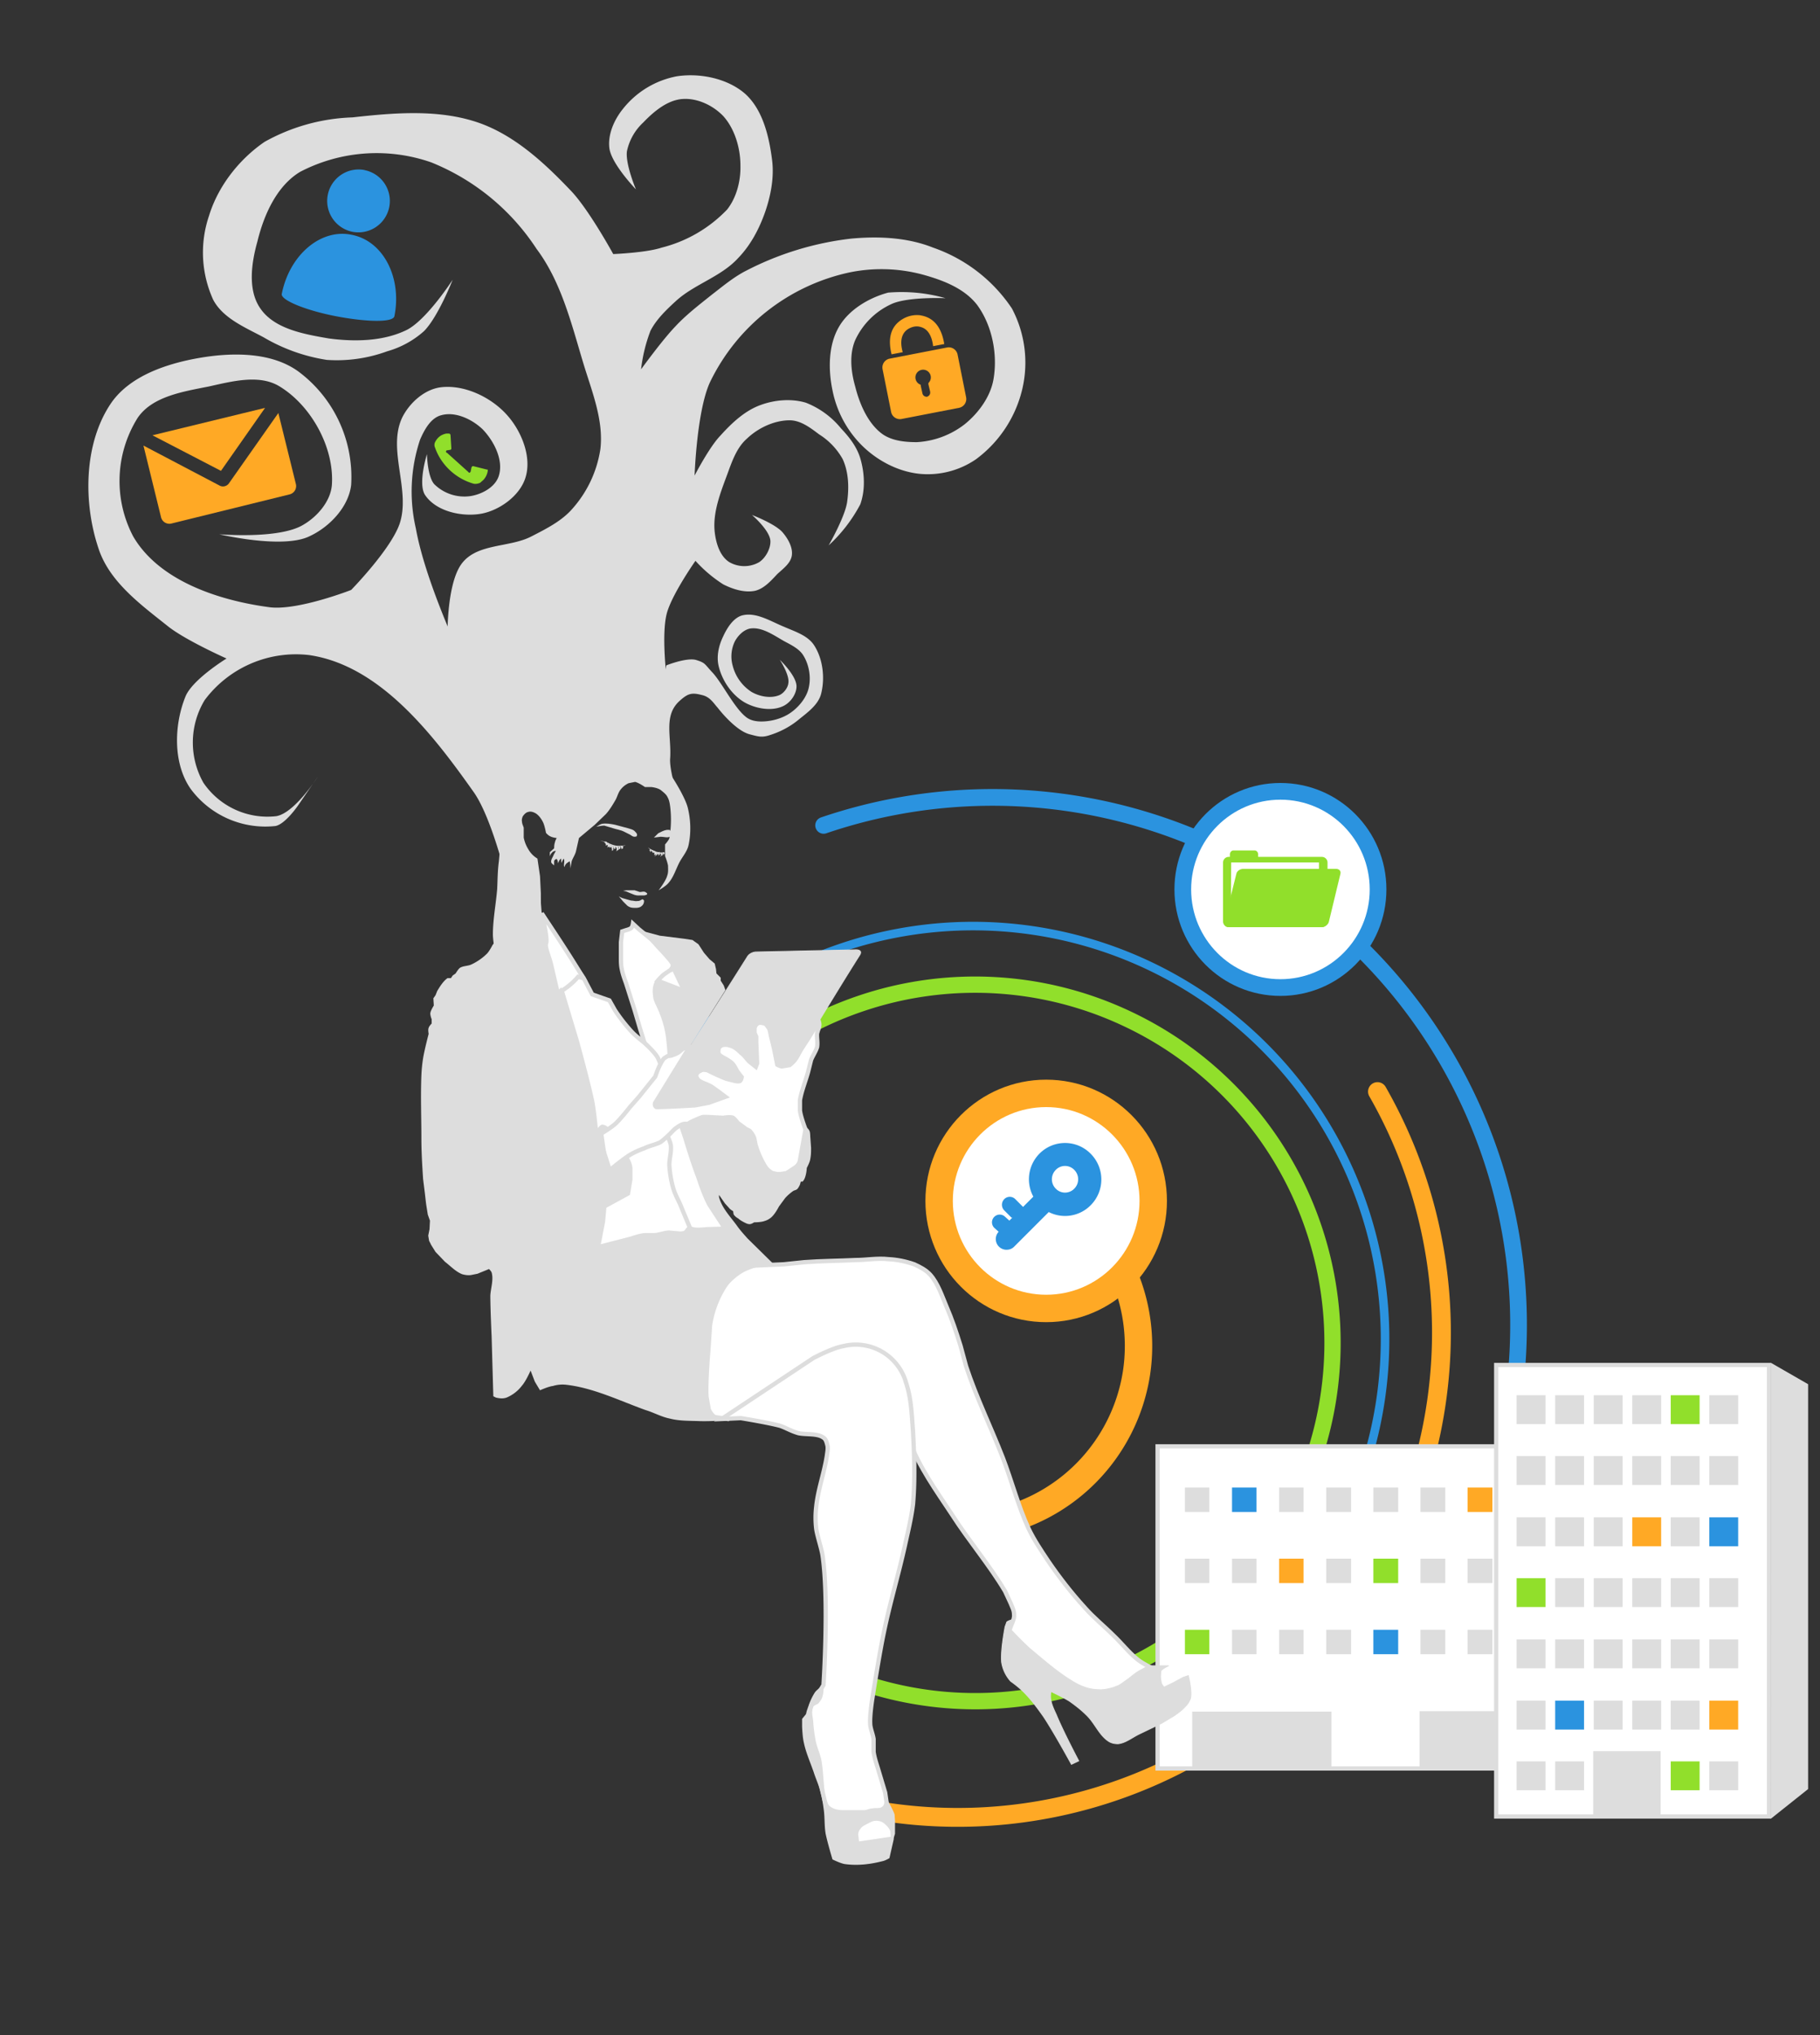 <svg xmlns="http://www.w3.org/2000/svg" width="425" height="475"><rect width="100%" height="100%" fill="#333333" stroke="none"/><defs><linearGradient id="a"><stop offset="0"/><stop offset="1" stop-opacity="0"/></linearGradient></defs><g fill="none" stroke-linecap="round"><path d="M-398 1662.2a113 113.1 0 01-57.7 109.7 113 113.1 0 01-123.5-9.2" transform="rotate(-24.4 -3294.4 -712.5) skewX(-.1)" stroke="#ffa925" stroke-width="4.4"/><path d="M1723.2-294.1a96.4 96.2 0 01-95.8-43.8 96.4 96.2 0 011.4-105 96.4 96.2 0 0196.9-41.2" transform="rotate(95.4 648.7 -712.5)" stroke="#2b93df" stroke-width="2"/><path d="M-906.4-1445.5a83.4 83.6 0 01-80.8 83.5 83.4 83.6 0 01-86-78.1 83.4 83.6 0 0175.3-88.6" transform="rotate(-153 -171.2 -712.5) skewX(.1)" stroke="#91df2b" stroke-width="3.8"/><path d="M-661.9-1487.3a122.8 123 0 01-134.5 6.5 122.8 123 0 01-59.6-121" transform="rotate(-162.7 -108.3 -712.5) skewX(.1)" stroke="#2b93df" stroke-width="3.9"/><path d="M-1413 976.8a42.2 42.1 0 01-29.2 40 42.2 42.1 0 01-47.1-15.5" transform="rotate(-63.5 -1151.9 -712.5) skewX(-.1)" stroke="#ffa925" stroke-width="6.4"/></g><path fill="#fff" stroke="#ddd" stroke-width="4" stroke-linecap="round" d="M1616.7 1412.5h349.8v305.7h-349.8z" transform="matrix(.246 0 0 .246 -127.4 -9.9)"/><g fill="#ddd"><path d="M276.7 347.2h5.7v5.7h-5.7z"/><path fill="#2b93df" d="M287.7 347.2h5.7v5.7h-5.7z"/><path d="M298.7 347.2h5.7v5.7h-5.7zM309.7 347.2h5.8v5.7h-5.8zM320.7 347.2h5.8v5.7h-5.8zM331.7 347.2h5.8v5.7h-5.8z"/><path fill="#ffa925" d="M342.7 347.2h5.8v5.7h-5.8z"/></g><g fill="#ddd"><path d="M276.7 363.8h5.7v5.7h-5.7zM287.7 363.8h5.7v5.7h-5.7z"/><path fill="#ffa925" d="M298.7 363.8h5.7v5.7h-5.7z"/><path d="M309.7 363.8h5.8v5.7h-5.8z"/><path fill="#91df2b" d="M320.7 363.8h5.8v5.7h-5.8z"/><path d="M331.7 363.8h5.8v5.7h-5.8zM342.7 363.8h5.8v5.7h-5.8z"/></g><g fill="#ddd"><path fill="#91df2b" d="M276.7 380.4h5.7v5.7h-5.7z"/><path d="M287.7 380.4h5.7v5.7h-5.7zM298.7 380.4h5.7v5.7h-5.7zM309.7 380.4h5.8v5.7h-5.8z"/><path fill="#2b93df" d="M320.7 380.4h5.8v5.7h-5.8z"/><path d="M331.7 380.4h5.8v5.7h-5.8zM342.7 380.4h5.8v5.7h-5.8z"/></g><path fill="#ddd" d="M278.4 399.5h32.5v13.2h-32.5zM331.5 399.4h20.7v13.4h-20.7z"/><path d="M1166.6 1276.8v428.4h259v-428.4z" fill="#fff" stroke="#ddd" stroke-width="4" transform="matrix(.246 0 0 .246 62.4 4.5)"/><path d="M1429.4 1278.2l31.3 18v382l-31.4 25z" fill="#ddd" stroke="#ddd" stroke-width="4" transform="matrix(.246 0 0 .246 62.4 4.5)"/><g fill="#ddd" stroke="#ddd" stroke-width="4" stroke-linecap="round"><path d="M1188 1307.5h23.4v23.4H1188zM1224.6 1307.5h23.4v23.4h-23.4zM1261.2 1307.5h23.4v23.4h-23.4zM1297.8 1307.5h23.4v23.4h-23.4z" transform="matrix(.246 0 0 .246 62.4 4.5)"/><path fill="#91df2b" stroke="#91df2b" d="M1334.3 1307.5h23.4v23.4h-23.4z" transform="matrix(.246 0 0 .246 62.4 4.5)"/><path d="M1370.9 1307.5h23.4v23.4h-23.4z" transform="matrix(.246 0 0 .246 62.4 4.5)"/></g><g fill="#ddd" stroke="#ddd" stroke-width="4" stroke-linecap="round"><path d="M1188 1307.5h23.4v23.4H1188zM1224.6 1307.5h23.4v23.4h-23.4zM1261.2 1307.5h23.4v23.4h-23.4zM1297.8 1307.5h23.4v23.4h-23.4zM1334.3 1307.5h23.4v23.4h-23.4zM1370.9 1307.5h23.4v23.4h-23.4z" transform="matrix(.246 0 0 .246 62.4 18.7)"/></g><g fill="#ddd" stroke="#ddd" stroke-width="4" stroke-linecap="round"><path d="M1188 1307.5h23.4v23.4H1188zM1224.6 1307.5h23.4v23.4h-23.4zM1261.2 1307.5h23.4v23.4h-23.4z" transform="matrix(.246 0 0 .246 62.4 33)"/><path fill="#ffa925" stroke="#ffa925" d="M1297.8 1307.5h23.4v23.4h-23.4z" transform="matrix(.246 0 0 .246 62.4 33)"/><path d="M1334.3 1307.5h23.4v23.4h-23.4z" transform="matrix(.246 0 0 .246 62.4 33)"/><path fill="#2b93df" stroke="#2b93df" d="M1370.9 1307.5h23.4v23.4h-23.4z" transform="matrix(.246 0 0 .246 62.4 33)"/></g><g fill="#ddd" stroke="#ddd" stroke-width="4" stroke-linecap="round"><path fill="#91df2b" stroke="#91df2b" d="M1188 1307.5h23.4v23.4H1188z" transform="matrix(.246 0 0 .246 62.4 47.2)"/><path d="M1224.6 1307.5h23.4v23.4h-23.4zM1261.2 1307.5h23.4v23.4h-23.4zM1297.8 1307.5h23.4v23.4h-23.4zM1334.3 1307.5h23.4v23.4h-23.4zM1370.9 1307.5h23.4v23.4h-23.4z" transform="matrix(.246 0 0 .246 62.4 47.2)"/></g><g fill="#ddd" stroke="#ddd" stroke-width="4" stroke-linecap="round"><path d="M1188 1307.5h23.4v23.4H1188zM1224.6 1307.5h23.4v23.4h-23.4zM1261.2 1307.5h23.4v23.4h-23.4zM1297.8 1307.5h23.4v23.4h-23.4zM1334.3 1307.5h23.4v23.4h-23.4zM1370.9 1307.5h23.4v23.4h-23.4z" transform="matrix(.246 0 0 .246 62.4 61.5)"/></g><g fill="#ddd" stroke="#ddd" stroke-width="4" stroke-linecap="round"><path d="M1188 1307.5h23.4v23.4H1188z" transform="matrix(.246 0 0 .246 62.4 75.8)"/><path fill="#2b93df" stroke="#2b93df" d="M1224.6 1307.5h23.4v23.4h-23.4z" transform="matrix(.246 0 0 .246 62.4 75.8)"/><path d="M1261.2 1307.5h23.4v23.4h-23.4zM1297.8 1307.5h23.4v23.4h-23.4zM1334.3 1307.5h23.4v23.4h-23.4z" transform="matrix(.246 0 0 .246 62.4 75.8)"/><path fill="#ffa925" stroke="#ffa925" d="M1370.9 1307.5h23.4v23.4h-23.4z" transform="matrix(.246 0 0 .246 62.4 75.8)"/></g><path fill="#ddd" stroke="#ddd" stroke-width="4" stroke-linecap="round" d="M1188 1654.9h23.4v23.4H1188zM1224.6 1654.9h23.4v23.4h-23.4z" transform="matrix(.246 0 0 .246 62.4 4.5)"/><path fill="#ddd" stroke="#ddd" stroke-width="9.2" stroke-linecap="round" d="M1263.3 1647.8h54.8v52.4h-54.8z" transform="matrix(.246 0 0 .246 62.4 4.5)"/><path fill="#91df2b" stroke="#91df2b" stroke-width="4" stroke-linecap="round" d="M1334.3 1654.9h23.4v23.4h-23.4z" transform="matrix(.246 0 0 .246 62.4 4.5)"/><path fill="#ddd" stroke="#ddd" stroke-width="4" stroke-linecap="round" d="M1370.9 1654.9h23.4v23.4h-23.4z" transform="matrix(.246 0 0 .246 62.4 4.5)"/><g><path d="M126.5 213.2l1.2 12 9.8 43.2 6.5-2.3 10.4-13.1 5.2-8.3-1.4-20.5-9-7.3-1.4-1.3s-.1.7-.4 1c-.2.2-.8.4-1.2.5l-.9.3-.3 2.5v3.7c0 .8 0 1.7.2 2.6.2 1.1.6 2.2 1 3.3l2 6.3 1.3 4.4 1 3.2s-2.1-1.6-3-2.6a39.6 39.6 0 01-3.9-5l-1.3-2.3-4-1.4-2-3.8-6.1-9z" fill="#fff" stroke="#ddd"/><path d="M139 292l31.3-5-10.8-26.2-15.7 9.6 1.1 7.3-6.5 3.5z" fill="#fff" stroke="#000" stroke-width=".2"/><path d="M161.2 286.8l-2-4.8c-.6-1.6-1.5-3-2-4.7-.5-1.8-.8-3.6-.9-5.4 0-1.6.6-3.3.3-4.9a15 15 0 00-1.7-3.6l-.3-13.7s-.5-2-1.1-3c-.8-1.3-3-3.3-3-3.3" fill="none" stroke="#ddd"/></g><g><path d="M199.6 221.7l-23 .5c-.7 0-1.6.4-2 1a1862 1862 0 01-13.8 21.6l-4.2 3.1-6.2 10.8 7.6 1.1 15.4-3.3 11.4-7.5s10.3-17.2 15.9-26c1-1.5-1.1-1.3-1.1-1.3z" fill="#ddd" stroke="#ddd" stroke-width=".2"/></g><g><path d="M140.4 264.6s2.3-1.4 3.3-2.3c1.3-1.2 3.4-3.9 3.4-3.9l2.2-2.5 3.7-4.6.4-1.1s.9-2.4 1.7-3.2l.8-.5.8-.1s1.3-.4 1.8-.8l1.1-.9 1.4-.3-8 13c-.2.4 0 1 .4 1 2.3 0 8.9-.4 8.9-.4l3.2-.6 3.9-1.4-1.6-1.2-1.4-1c-.7-.5-2.1-1-2.1-1s-.9-.4-1.2-.7c-.3-.3-.5-.7-.5-1 0-.6.5-1 1-1.2.4-.3 1-.2 1.6-.1a47.3 47.3 0 004.4 2l2 .5s.9.2 1.2 0c.3-.2.4-.9.4-.9l-1-1.3c-.4-.7-.7-1.4-1.3-2a9 9 0 00-1.5-1s-1.2-.6-1.5-1c-.2-.4-.2-.8-.1-1.2 0-.4.4-.7.7-.9.6-.2 1.3-.2 1.8 0 1.1.2 2 1 2.8 1.8.7.5 1.2 1.3 1.9 2l1.5 1.2.3-.8-.2-5V242l-.4-.9V240c.1-.5.4-1 .9-1.2.4-.2 1 0 1.5.1.4.2.6.7.9 1 .4.7.4 1.5.6 2.2l.3 1.2.4 1.7.7 3.5s.7.4 1.1.4l1.8-.3s1-.8 1.3-1.3c.6-.8 1-1.8 1.6-2.7l1.3-2 2.6-4.2s.2.6.1 1c0 .4-.3 1.1-.3 1.1l-.2.7c-.1 1 .2 2.1 0 3.2-.3 1-1 2-1.4 3l-.7 2.8c-.6 2.2-1.5 4.3-1.9 6.6v2.4c.2 1.6 1.3 4.4 1.3 4.4l-1.5 8.3-3.8 2.5-3.5-.8s-11.9-10.8-19.3-11.3c-.7 0-1.4.5-2 .9-.5.3-1.3 1.2-1.3 1.2s-1.6 1.6-2.5 2.2c-1.2.6-2.5.8-3.7 1.4-1.1.4-2.3.9-3.3 1.5-2 1.2-5.5 4.2-5.5 4.2z" fill="#fff" stroke="#ddd"/></g><g fill="#fff" stroke="#ddd"><path d="M173.8 295.5l9.2-.4 4.8-.5c4-.3 8-.3 12-.5 2.5 0 5.1-.5 7.7-.2 2 .1 4 .5 6 1.2 1.3.6 2.7 1.3 3.7 2.4 1.8 2 2.7 4.8 3.8 7.4 1.3 3 2.3 6 3.3 9.2l1.3 4.8c2.4 7.3 5.8 14.2 8.6 21.4 2.1 5.5 3.6 11.3 6 16.5 1.3 2.7 3 5.2 4.6 7.6 2.6 3.8 5.4 7.4 8.5 10.8 2.1 2.4 4.5 4.3 6.7 6.5 2 1.9 3.6 4 5.6 5.6 1.2 1 3.9 2.3 3.9 2.3l-8.4 7-8.7-.5s-14.3-7.3-16.6-14.2c-.6-1.7 1.2-3.4 1-5.1 0-1-.5-1.8-.8-2.6l-1.3-2.8c-3.7-6.2-8.5-11.8-12.4-17.9-3.7-5.6-7.7-11.1-10-17.4-1.7-4.8-2.8-14.7-2.8-14.7l-10.6-6-10.9 5-15.8 9-2.2 1.8-7-1 .8-21.3 5.2-10.2z"/><path d="M173 331s6.2 1 9.2 1.8c1.4.5 2.5 1.2 4.2 1.7 1.7.4 4.4 0 5.8 1 .6.3.8 1 1 1.8.2.7 0 1.6-.1 2.4-.6 4-2.1 8-2.5 12-.2 1.7-.2 3.4 0 5.1.2 1.6 1.3 4.8 1.5 6.4 1.5 10.5.2 30.1.2 30.1l-2.8 4.6-1 3.6 2 10 2.1 8.9 1.1 3.6 13.6-1.5-.6-4.1-1.5-5c-.4-1.4-1-3-1.2-4.5v-3c-.2-1.3-.8-2.5-.8-3.7-.1-2 .5-5.7.5-5.7s1.6-10.3 2.7-15.5c1.4-6.8 3.4-13.4 4.9-20.2.7-3.2 1.5-6.4 1.9-9.7.5-5.7.3-11.4 0-17.1-.3-3.8-.4-7.6-1.6-11.2a12.2 12.2 0 00-14.7-8.6c-2.5.4-7 2.8-7 2.8l-21.4 14.2z"/></g><g><path d="M115 220.6s-.7 1.4-1.3 2c-1 1-2.3 1.9-3.6 2.5-.8.4-1.9.3-2.7.8-.4.3-1 1.3-1 1.3l-.7.5-.4.6h-.8c-1 .7-1.8 2-2.4 3l-.4 1-.5.7.1 1.7s-.7 1.1-.8 1.7c-.1.5.3 1.5.3 1.5v1s-.6.6-.7 1c-.2.4 0 1.4 0 1.4s-1 3.8-1.3 5.7a34 34 0 00-.4 4c-.2 4.9 0 9.9 0 14.8 0 3.1.2 6.3.4 9.4l.4 3.2.3 2.6.4 2.5.5 1.4-.1 2-.3 1.5.2 1.2.5 1 1 1.6 2.2 2.3c1.3 1 2.5 2.3 4 2.9.7.2 1.4.3 2.1.2l1.5-.3 2.7-1.1s.5.5.6.8c.5 1.7-.2 3.6-.3 5.4 0 3.2.3 9.5.3 9.5l.4 14 .6.3c.8.2 1.7.3 2.5 0a8.7 8.7 0 003.6-2.8c.9-1 2-3.5 2-3.5l1 2.6 1.2 2s2-.9 3-1c1-.3 2-.4 3-.3 6.4.7 12.5 3.7 18.6 5.9 2 .6 3.7 1.6 5.7 2 2.3.6 4.7.5 7 .6a44.7 44.7 0 009.6-.8l-4.3-.1s-1.2-.2-1.7-.6c-.4-.3-.7-.8-1-1.3l-.5-2.8c-.2-2 .1-7.2.4-10.7l.4-6a23 23 0 013.4-9c1-1.5 3-3 4.2-3.6a18 18 0 016.8-1.7l-6.1-6c-.9-1-1.8-2-2.5-3-1.6-2.2-3.5-4.1-4.2-6.7v-.5l1.4 2 1 1.1c.2.3.9.7.9.7l.1.7c.2.4.7.8 1.1 1 .6.6 2 1.2 2 1.2s.6.2.8.1c.3 0 .9-.4.9-.4s1.6 0 2.4-.3a4 4 0 001.4-.7c1-.7 2-2.7 2-2.7l1.4-1.9c.5-.6 1.2-1.2 1.9-1.7.3-.2.7-.2 1-.5.3-.3.6-1 .6-1l.2-.7h.4c.9-.8 1-3.2 1-3.2s.7-1.3.8-2c.2-1 .2-1.8.2-2.7l-.2-2.8s0-.9-.2-1.2c-.2-.5-1-1-1-1l-.4 2-.8 3.9s-.1 1.5-.5 2.2c-.4.8-1.1 1.4-1.8 2-.5.2-1 .4-1.5.4-.8.2-1.7.2-2.5-.1a4 4 0 01-1.4-1.3 20.4 20.4 0 01-2.2-5l-.3-1.5a5.2 5.2 0 00-1.3-2l-.8-.4-1.9-1.4s-.7-1-1.3-1.3c-.8-.3-2.4 0-2.4 0l-3.8-.2h-1c-1.1.3-3.1 1.3-3.1 1.3l-2.4 1.4 1 3s1.8 6 3 9c.7 2.1 1.5 4.4 2.6 6.5l3.2 4.9-3.3.1s-1.8.2-2.7.1c-.5 0-1.1-.4-1.7-.2-.4.1-.6.7-1 1a3 3 0 01-1.2.1l-2.2-.2c-1.2 0-2.3.5-3.5.6h-2.1c-1.2 0-3.4.8-3.4.8l-7 1.8 1-5.2.3-3.3 5.5-3 .6-3.6v-2.4c0-1.5-1-2.9-1-2.9l-3.9 2.8-1.9-6-.2-2.6 1.4-1s-.6-.7-1.5-.7c-.4 0-1 .8-1 .8s-.4-4.1-.8-6.2c-1-4.8-3.6-14.2-3.6-14.2l-4-13.3-.6-1.8-.7-3-3.6-10.7.2-.9-.3-3.8-3.8 3-2.2 3-1 1.4-2.6 2c-.5.4-1 1-1.6 1.8z" fill="#ddd"/><path d="M169.4 231.1l-8.4 13.3-1.4.3-1 1-1.9.7-.8.1s-.2-3.8-.6-5.7c-.3-1.6-.8-3.1-1.4-4.6-.4-1-1-2-1.3-3-.2-1.1-.3-2.2 0-3.3.2-.9 1-1.6 1.6-2.3.6-.7 1.8-1 2.2-1.8.2-.2.3-.6.1-.8-.4-.7-2.3-2.7-3.5-4l-3.4-3.8 4.5 1.2 5.6.7 2 .3 1.4 1 1.3 2 1.3 1.5 1.2 1 .3 1.3.1 1 1 1v.7l.7 1.1z" fill="#ddd"/><path d="M159.8 231.3l-2.7-5.7s0 .4-.4.8c-.2 0-1 .6-1.6 1a13 13 0 00-1.5 1.5z" fill="#fff" stroke="#ddd"/></g><g><path d="M192.3 393.3s-1.5 1-2 1.7a14 14 0 00-1.3 2.6l-.6 1.7-.2.8-.9 1.1v1.8s.1 2.5.4 3.7c.5 2.4 1.5 4.6 2.3 6.9.5 1.6 1.2 3 1.6 4.7.4 1.4.6 2.9.8 4.4.2 1.7.1 3.6.4 5.3.4 2 1.6 6 1.6 6s2 1 3 1.1c3 .4 6 0 8.7-.7.6-.1 1.6-.7 1.6-.7l1-4.4c0-.5.2-.9.3-1.3v-3l-.1-1.5c-.4-1.2-1.7-3.4-1.7-3.4l-.5-2.7-.6-1.7.4 3.8s.2.8 0 1.2c0 .4-.2.8-.5 1-.6.5-1.5.2-2.3.4-.6 0-1.1.3-1.8.4h-3.8c-1.6 0-3 .1-4.3-.9-.8-.6-1.2-2.8-1.2-2.8l-.3-3.5s-.2-3-.5-4.5-1-2.9-1.3-4.4c-.3-1.5-.5-3-.6-4.6-.1-1.1-.5-2.4 0-3.4.2-.4.8-.5 1.2-.8.4-.5.9-1.1 1-1.8.3-.8.2-2.5.2-2.5z" fill="#ddd"/><path d="M200.6 429.8l7.4-1.1-.1-1.3c-.3-.8-1-1.5-1.7-2-.5-.3-1.2-.5-1.9-.4-.5 0-1 .3-1.4.5-.7.4-1.6.7-2 1.4-.3.3-.5.8-.5 1.3l.2 1.6z" fill="#fff"/></g><g><path d="M236.2 378.1s-.8.2-1.1.5l-.4 1.1s-1.1 5.6-.8 8.3a8.6 8.6 0 002.1 4.4c1.4 1 2.6 2 3.7 3.2 1.5 1.6 2.8 3.4 4 5.1 2.4 3.6 6.5 11.1 6.5 11.1l1.7-.8s-3.7-7-5.2-10.7c-.5-1.1-1.1-2.3-1.3-3.5-.2-.7 0-2 0-2s3 1.4 4.4 2.3c1.4 1 2.7 2 3.9 3.2 2 1.9 3 4.8 5.3 6.2.7.4 1.4.5 2.1.5 1.8-.2 3.3-1.5 5-2.3l5.2-2.5 3-1.8c.8-.6 1.7-1.2 2.4-2a5 5 0 001.3-2c.4-1.7-.5-5.3-.5-5.3l-1.2.4-2.4 1.3-2.1 1-.5-.7c-.2-.6-.3-1.3-.3-2l.1-1.1c.4-.6 1.8-1.2 1.8-1.2h-4.7L266 390c-1.2.7-2.2 1.7-3.3 2.4-.7.5-1.3 1-2 1.2a11 11 0 01-3.5.8c-1.1 0-2.2-.1-3.3-.4-1.3-.4-2.6-1-3.8-1.8-3.3-2-6.7-5-9.6-7.4a83.9 83.9 0 01-4.6-4.6z" fill="#ddd" stroke="#ddd" stroke-width=".2"/></g><g><path d="M136.2 228.3c-3-5.2-9.7-15.1-9.7-15.1s1.5 6 1 7c-.3.9.8 3.2 1.2 5l1.4 6c0 .3.4.5.5.4a16.8 16.8 0 004.4-3.6l1.2.3z" fill="#feffff" stroke="#ddd"/></g><g fill="#ddd"><path d="M156.4 195.3l.2-.3c.2-.3.2-.7 0-1l-.2-.3h-.7c-.7.1-1.4.5-2 .8l-1 1 1.6-.2c.7 0 1.5.3 2.1 0zM139.2 193s.9-.6 1.3-.7c1-.2 2.1 0 3.1.2l3 .8c.6.2 1.3.3 1.7.8.3.3.6.6.4 1 0 .2-.4.2-.6.2-.3 0-.7-.3-1-.5l-1.4-.7c-.8-.4-1.7-.5-2.6-.8l-2-.6c-.7 0-2 .3-2 .3zM146 197.3s-1.3.2-2 .1c-1-.1-2.8-1-2.8-1l-1.1-.2 1.1.3s1.7 1.1 2.6 1.2c.8.1 2.3-.4 2.3-.4zM155 199s-1.2 0-1.8-.2c-.7-.2-1.9-1-1.9-1s1 1 1.8 1.3c.5.2 1.4 0 2 0z"/><path d="M141.5 196.4l.3.2.1.4v.2h-.1l-.4.2.1-.2-.1-.3-.3-.3.4-.2z"/><path d="M142.1 196.7a1.6 1.6 0 01.2.7v.2l-.5.2.1-.2v-.3l-.2-.3.4-.3z"/><path d="M142.5 197l.2.4v.3l-.3.2a1.3 1.3 0 00-.3-.6l.4-.3z"/><path d="M143 197.2c0 .1 0 .3.2.4v.8l-.3.2v-.2-.2l-.1-.4-.2-.3.3-.3z"/><path d="M143.5 197.4l.2.4.1.2-.4.2v-.2l-.3-.3.4-.3zM144.2 197.5l.2.4v.5h-.1l-.4.3.1-.3v-.3c0-.1 0-.2-.2-.3l.4-.3zM144.7 197.5l.2.3v.2l-.1.1-.4.2v-.1l.1-.2-.1-.2.3-.3zM145.2 197.4l.3.2v.4l-.4.2v-.3l-.2-.2.3-.3zM152 198.2l.1.2v.2l-.3.3v-.1-.2l-.2-.2.4-.2zM152.4 198.4l.3.2.1.2v.1l-.4.2v-.2l-.3-.3.3-.2z"/><path d="M153 198.6l.1.3.1.2v.3l-.4.2v-.2-.3l-.2-.3.3-.2z"/><path d="M153.4 198.8l.2.2v.2a.4.4 0 010 .2l-.5.3.3-.2-.2.2-.4.2.2-.2.4-.3-.3.2.1-.2v-.2l-.2-.2.4-.2z"/><path d="M153.9 198.8l.2.3v.2s.1.1 0 .1l-.3.3h-.1l.3-.3h.1l-.3.2-.1-.3-.2-.2.4-.3z"/><path d="M154.4 199l.3.2v.4l-.5.3v-.1l.2-.2v-.2l-.3-.1.3-.3z"/><path d="M154.9 198.9h.2l.1.3v.1c-.2 0-.3.2-.4.3h-.1l.3-.3h.1l-.3.2v-.1-.2h-.3l.4-.3zM145.5 207.9l.8-.1h1.9l1.2.4c.5 0 .8-.2 1.3 0 .2.2.5.2.4.5 0 .2-.4.2-.6.3h-1.2a3 3 0 01-1.3-.2l-1-.4-.7-.3-.8-.2zM144.5 209.2c.8.5 1.2.5 1.8.7l1.1.3c.5 0 1 .2 1.4.1.3 0 .5 0 .8-.2l.4-.2c.2 0 .3.2.4.3 0 .6-.2 1-.6 1.3-.3.3-.9.4-1.3.4-.8 0-1.3 0-2-.5l-1-1-1-1.2z"/></g><g><path d="M115.5 221.7s-.4-2.4-.4-3.6c0-3.5.7-7 1-10.6.1-2.1.1-4.3.4-6.5.2-2.4.5-4.7 1-7l1.7-4.2c.2-.7.4-1.4.8-2 .2-.5.9-1.2.9-1.2s-.2-.8 0-1.2c0-.4.5-1 .5-1l.5-2.2c.2-1.2.2-2.5.8-3.6 1-1.5 4-3.4 4-3.4s1.5-1.8 2.5-2.4a20.1 20.1 0 0114.2-2.4c2 .4 3.9 1.2 5.4 2.6.8.6 1.7 2.6 1.7 2.6l6.3 5.5s3.1 4.7 3.8 7.4c.7 2.8.8 5.9.2 8.7-.3 1.5-1.4 2.7-2.1 4-.9 1.7-1.4 3.6-2.7 5-.6.7-2.2 1.6-2.2 1.6s1.7-2.2 2-3.4c.3-.8.2-1.5.2-2.3-.1-.8-.7-2.3-.7-2.3v-2.7s.8-.9 1-1.4a25.5 25.5 0 00.2-7.4c-.1-.7-.2-1.5-.6-2.2-.3-.7-1-1.2-1.6-1.7-.6-.4-1.4-.6-2.2-.7h-1.5s-1.4-1-2.3-1.2l-1.5.3a5 5 0 00-1.8 1.4c-.6.7-.8 1.6-1.2 2.4-.7 1.2-1.4 2.4-2.3 3.4l-2.6 2.5-3.7 3.1-.7 3.1c-.2.8-.7 1.5-1 2.3l-.3 1.7s0-1.3-.2-1.7c-.4.4-.9.4-1.2 1.4-.3-.6.2-1.5-.2-2l-.5 1c-.1-.4 0-1.3-.2-.9-.3.2-.4.6-.6 1 0-.4-.2-1-.3-1-.2 0-.6.2-.6.6v.9c-.4-.4-.7-.5-.7-.9 0-.6.4-1 .6-1.6l.5-.9c-.2 0-.6.1-.8.3-.3.3-.5.6-.6 1v-1l1-.9s0-1 .2-1.4c0-.3.4-1 .4-1s-1-.1-1.5-.4c-.5-.2-1-.8-1-.8s-.3-1.7-.7-2.5c-.4-.8-.9-1.5-1.6-2-.5-.3-1.2-.6-1.8-.4-.6.1-1 .6-1.3 1-.2.4-.3.9-.2 1.3 0 .5.3 1 .4 1.4v2.3a8 8 0 001 2.6 6 6 0 002.2 2.3l.6 4.1.2 4v2.4z" fill="#ddd"/></g><g fill="#ddd"><path d="M118.2 205s-3.4-14.1-7.5-20c-9.6-13.6-22-29.7-38.5-32.1a26.6 26.6 0 00-24.4 10.5 19.1 19.1 0 00-.3 19.3 18.1 18.1 0 0017 7.8c4.3-.7 9.7-9.2 9.7-9.2l-4.6 6.7s-3 4.4-5.3 4.8a21.7 21.7 0 01-19.8-8.7c-4.1-5.9-3.9-14.8-1.2-21.5 1.6-4 9.6-8.9 9.6-8.9S43 149.3 39 146c-6.3-5-13.5-10.3-16-18-3.6-10.7-3.4-24.4 2.8-33.7 4.4-6.6 13.3-9.5 21-10.8 7.7-1.3 16.8-1.3 23 3.3A30.7 30.7 0 0182 113.2c-.6 5.1-5 9.8-9.8 12-6.3 3-21-.5-21-.5s14 1.2 19.6-2.2c3.3-1.9 6.4-5.5 6.7-9.3.6-8.7-4.8-18.5-12.2-23-4.7-2.9-11.1-1.2-16.5 0-6 1.2-13.3 2.3-16.7 7.4a27.8 27.8 0 00-1 27.6c6 10.3 19.8 14.9 31.6 16.5 6.5 1 19.3-4 19.3-4s9.2-9.4 11.3-15.4c2.7-7.9-3-17.5.7-25 1.7-3.3 5.1-6.4 8.9-6.9 5.6-.7 12 2.4 15.7 6.7 3.3 3.8 5.6 9.7 4.1 14.4-1.3 4.2-6 7.6-10.3 8.4-4.5.8-10.5-.5-13.1-4.3-1.8-2.6.4-9.6.4-9.6s.1 5.2 1.7 7a10 10 0 008.4 2.8c2.7-.4 5.9-2.1 6.7-4.8 1.1-3.6-1.1-8-3.8-10.8-2.4-2.3-6.3-4.2-9.6-3.3-2.5.6-4 3.4-5 5.7a38.2 38.2 0 00-1 20.7c3.8 21.2 25.3 59.5 25.3 59.5zM157.3 182.5s-1-3.7-.8-5.6c.3-5.2-1.6-10 2.3-13.4 1.8-1.6 2.7-1.9 5-1.3 2 .4 2.8 1.9 3.8 3 1.4 1.8 4.7 5.5 7.5 6.2 1.9.5 2.8.8 4.6.2 2.6-.8 5-2.1 7-3.8 2-1.6 4.3-3.3 5-5.7 1-3.7.5-8.3-1.6-11.5-1.5-2.3-4.5-3.2-7-4.3-3.2-1.3-6.7-3.6-10-2.6-2 .7-3.4 3-4.3 5-1 2.1-1.5 4.5-1 6.7.8 3.4 3 6.7 6 8.5 2.6 1.5 6.4 2.2 9.1.9 1.7-.8 3.1-2.8 3.1-4.6 0-2.5-3.9-6.2-3.9-6.2s2.3 3.5 2 5.4c-.1 1.1-1 2.3-2 2.8-2 .9-4.7.4-6.6-.7a10.3 10.3 0 01-4.4-6.1 8 8 0 01.5-5.7c.7-1.3 2-2.7 3.6-3 2.8-.4 5.5 1.6 8 3 1.7.9 3.5 1.8 4.4 3.3 1.3 2.1 1.8 4.9 1.3 7.3-.4 2.2-2 4.3-3.8 5.7-2 1.6-4.8 2.4-7.3 2.4-1.2 0-2.4-.2-3.4-.9-2.8-2-5.7-8-8-10.5-1.9-2-1.6-2.3-4-3-2.3-.5-6.8 1.3-6.8 1.3l-3.2 15-.4 8.3z"/><path d="M104.5 148.2s-.2-12.6 3.6-17c3.7-4.4 11-3.4 16-6 3.5-1.8 7.1-3.6 9.6-6.5a27 27 0 006.5-13.9c.8-6.9-2.1-13.7-4.1-20.4-2.7-9-5.1-18.7-10.8-26.3a53 53 0 00-24.6-20.2 38.7 38.7 0 00-30.6 2.2c-5.5 3.3-8.5 10.1-10 16.3-1.4 5-2.3 11.3.7 15.6 3.3 4.8 10.2 6 16 7 6 .8 12.7.7 18.2-2 4.7-2.4 10.7-11.7 10.7-11.7s-3.4 8.7-6.7 12a21.8 21.8 0 01-8.6 4.7 34.1 34.1 0 01-14.1 2 41.6 41.6 0 01-14.8-5.3c-4.3-2.3-9.4-4.4-11.7-8.7a26.6 26.6 0 01-1-19.6c2.1-6.9 7-13.2 13-17.3a45 45 0 0120.5-5.7c9.9-1.1 20.5-2 29.9 1.4 8.2 3 15 9.3 21 15.6 4.2 4.3 10 14.9 10 14.9s7.7-.3 11.3-1.5a31.9 31.9 0 0015.3-8.9c2.2-2.8 3.2-6.7 3.1-10.3 0-4-1.3-8.5-4-11.5-2.4-2.5-6-4.2-9.4-4-3.6.2-6.8 2.9-9.3 5.5a12.7 12.7 0 00-3.8 6.7c-.4 3 2.1 8.9 2.1 8.9s-5.7-5.9-6.2-9.6c-.4-3.2 1.1-6.6 3.1-9.1a21 21 0 0112.7-7.7c5.4-.8 11.7.5 15.8 4 4.2 3.7 5.7 10 6.4 15.6.5 4-.3 8.2-1.6 12-1.4 4-3.4 7.8-6.3 10.8-4 4.4-10.2 6.1-14.5 10-2.3 2.1-4.6 4.3-6 7a36.9 36.9 0 00-2.2 9s5-6.9 8-10c2.5-2.7 5.5-5 8.5-7.4 2.6-2 5.2-4.2 8.2-5.7a71 71 0 0124.3-7.4c6.4-.6 13.2-.3 19.2 2.1A36.5 36.5 0 01236.3 72a27 27 0 012.4 18.9 28.5 28.5 0 01-10.8 16.3 19.9 19.9 0 01-13.1 3.4c-5-.5-9.8-3-13.4-6.5a25 25 0 01-7-13c-1-4.8-1-10.5 1.5-14.8 2.3-4 7-6.8 11.5-8a37.7 37.7 0 0113.4 1.3s-8.9-.4-12.7 1.4a17.2 17.2 0 00-8.4 8.4c-1.4 3.3-1 7.3 0 10.8 1 4 2.9 8.5 6.2 11 2.3 1.7 5.4 2 8.2 2a20 20 0 0011.2-4.2c3.2-2.6 6-6.4 6.7-10.5 1-5.8-.3-12.5-3.8-17.3-3-3.9-8-5.8-12.7-7.1a37.2 37.2 0 00-17.2-.5 47.2 47.2 0 00-32.5 25.6c-3.1 6.7-3.6 21.8-3.6 21.8s3.4-6.6 6-9.3c2.7-3 5.8-5.9 9.5-7.2 3.3-1.2 7.2-1.5 10.5-.5a20 20 0 018.2 6c1.9 2 3.7 4.3 4.5 7 1 3.4 1.2 7.3 0 10.7a35.6 35.6 0 01-7.4 9.6s3.7-6.4 4.3-10c.5-3.4.4-7-1-10.1a16 16 0 00-5.5-5.8c-2-1.5-4.3-3.3-6.9-3.3-3.6 0-7.4 1.8-10 4.3-2.4 2.1-3.5 5.4-4.6 8.4-1.6 4.3-3.4 8.9-2.9 13.4.3 2.6 1.2 5.6 3.4 7a7 7 0 007 0c1.5-1 2.7-3.2 2.6-5-.2-2.5-4.3-6-4.3-6s5.3 2 7.1 4c1.3 1.5 2.5 3.6 2.2 5.5-.3 1.8-2 3-3.4 4.3-1.5 1.6-3.1 3.4-5.2 3.9-2.5.5-5.2-.4-7.4-1.5a31.6 31.6 0 01-6.5-5.5s-5.5 7.8-6.7 12.3c-1.3 5 0 15.3 0 15.3l-2.6 21.6-12.7-.5-18.7 7z"/></g><g><path d="M104.9 101.2h-.7a4 4 0 00-1.3.5c-.6.4-1 .9-1.3 1.5-.2.4-.2.9 0 1.3 1.4 4 4.8 7.2 9 8.4.5.1 1 0 1.5-.2l.8-.7a4 4 0 001-2.1v-.3h-.2l-3.2-.8c-.2 0-.3.1-.4.3l-.2 1-.1.1c-.1.2-.3.2-.4 0l-5-4.5a.3.3 0 01.1-.6l.6-.1c.2 0 .3-.2.3-.3l-.2-3.2-.1-.2-.2-.1z" fill="#91df2b"/><path d="M35.6 101.6l16 8.3 10.3-14.7zM65 96.4l-11.6 16.5c-.5.6-1.3.8-2 .5L33.5 104l4.1 16.7a2 2 0 002.4 1.5l27.6-6.8a2 2 0 001.5-2.4L65 96.4z" fill="#ffa925"/><g fill="#ffa925"><path d="M221.2 81.1l-13.4 2.6a2.1 2.1 0 00-1.7 2.5l2 10a2.1 2.1 0 002.4 1.6l13.4-2.6a2.1 2.1 0 001.7-2.5l-2-10a2.1 2.1 0 00-2.4-1.6zm-4.4 8.3v.3l.4 1.7c.1.6-.2 1-.7 1.2a1 1 0 01-1.1-.8L215 90v-.2a1.8 1.8 0 111.8-.4zM215 73.6a6.5 6.5 0 00-4.1.8c-3 1.7-3.6 4.7-2.7 8.3l2.6-.5c-.7-2.5-.3-4.3 1.1-5.3.9-.6 2-.9 3-.6 1.7.4 2.7 2 3 4.5l2.6-.5c-.6-3.7-2.3-6.2-5.6-6.7z"/></g><path class="fil0" d="M92.1 73.8c1.8-9-2.6-17.6-10-19-7.2-1.5-14.5 4.7-16.3 13.8-.3 1.4 5.4 3.8 12.6 5.2 7.3 1.4 13.4 1.5 13.7 0zm-7-34.1a7.3 7.3 0 11-2.8 14.4 7.3 7.3 0 012.9-14.4z" clip-rule="evenodd" fill="#2b93df" fill-rule="evenodd" image-rendering="optimizeQuality" shape-rendering="geometricPrecision" text-rendering="geometricPrecision"/></g><g transform="translate(0 -1425)"><ellipse cx="299" cy="1632.6" rx="22.8" ry="22.9" fill="#fff" stroke="#2b93df" stroke-width="3.9" stroke-linecap="round"/><path d="M308.7 1625h-14.9v-.6c0-.5-.4-.9-.8-.9h-5c-.4 0-.8.4-.8.9v.6h-.3c-.7 0-1.3.6-1.3 1.3v13.8c0 .7.6 1.3 1.3 1.3h21.8c.7 0 1.3-.6 1.3-1.3v-13.8c0-.7-.6-1.3-1.3-1.3z" fill="#91df2b"/><path fill="#fff" d="M287.5 1626.3H308v13.9h-20.6z"/><path d="M310.3 1640.2c-.2.7-1 1.2-1.6 1.2h-21.8c-.7 0-1.1-.5-1-1.2l2.8-11.2c.1-.7.9-1.2 1.6-1.2H312c.7 0 1.2.5 1 1.2z" fill="#91df2b"/><ellipse cx="244.3" cy="1705.3" rx="25" ry="25.1" fill="#fff" stroke="#ffa925" stroke-width="6.4" stroke-linecap="round"/><path d="M254.7 1694.3a8.4 8.4 0 00-12 0 8.5 8.5 0 00-1.4 10l-2.4 2.4-.1-.1-1.7-1.7a1.8 1.8 0 00-2.6 0c-.7.7-.7 1.9 0 2.6l1.7 1.7h.2l-.7.7-1-.9a1.8 1.8 0 00-2.5 0 1.8 1.8 0 000 2.6l1 .9a2.5 2.5 0 001.8 4.2c.7 0 1.3-.2 1.8-.7l8.1-8.1a8.4 8.4 0 009.8-1.6 8.5 8.5 0 000-12zm-3.8 8.1a3 3 0 01-4.4 0 3.1 3.1 0 010-4.3 3 3 0 014.4 0 3.1 3.1 0 010 4.3z" fill="#2b93df"/></g></svg>